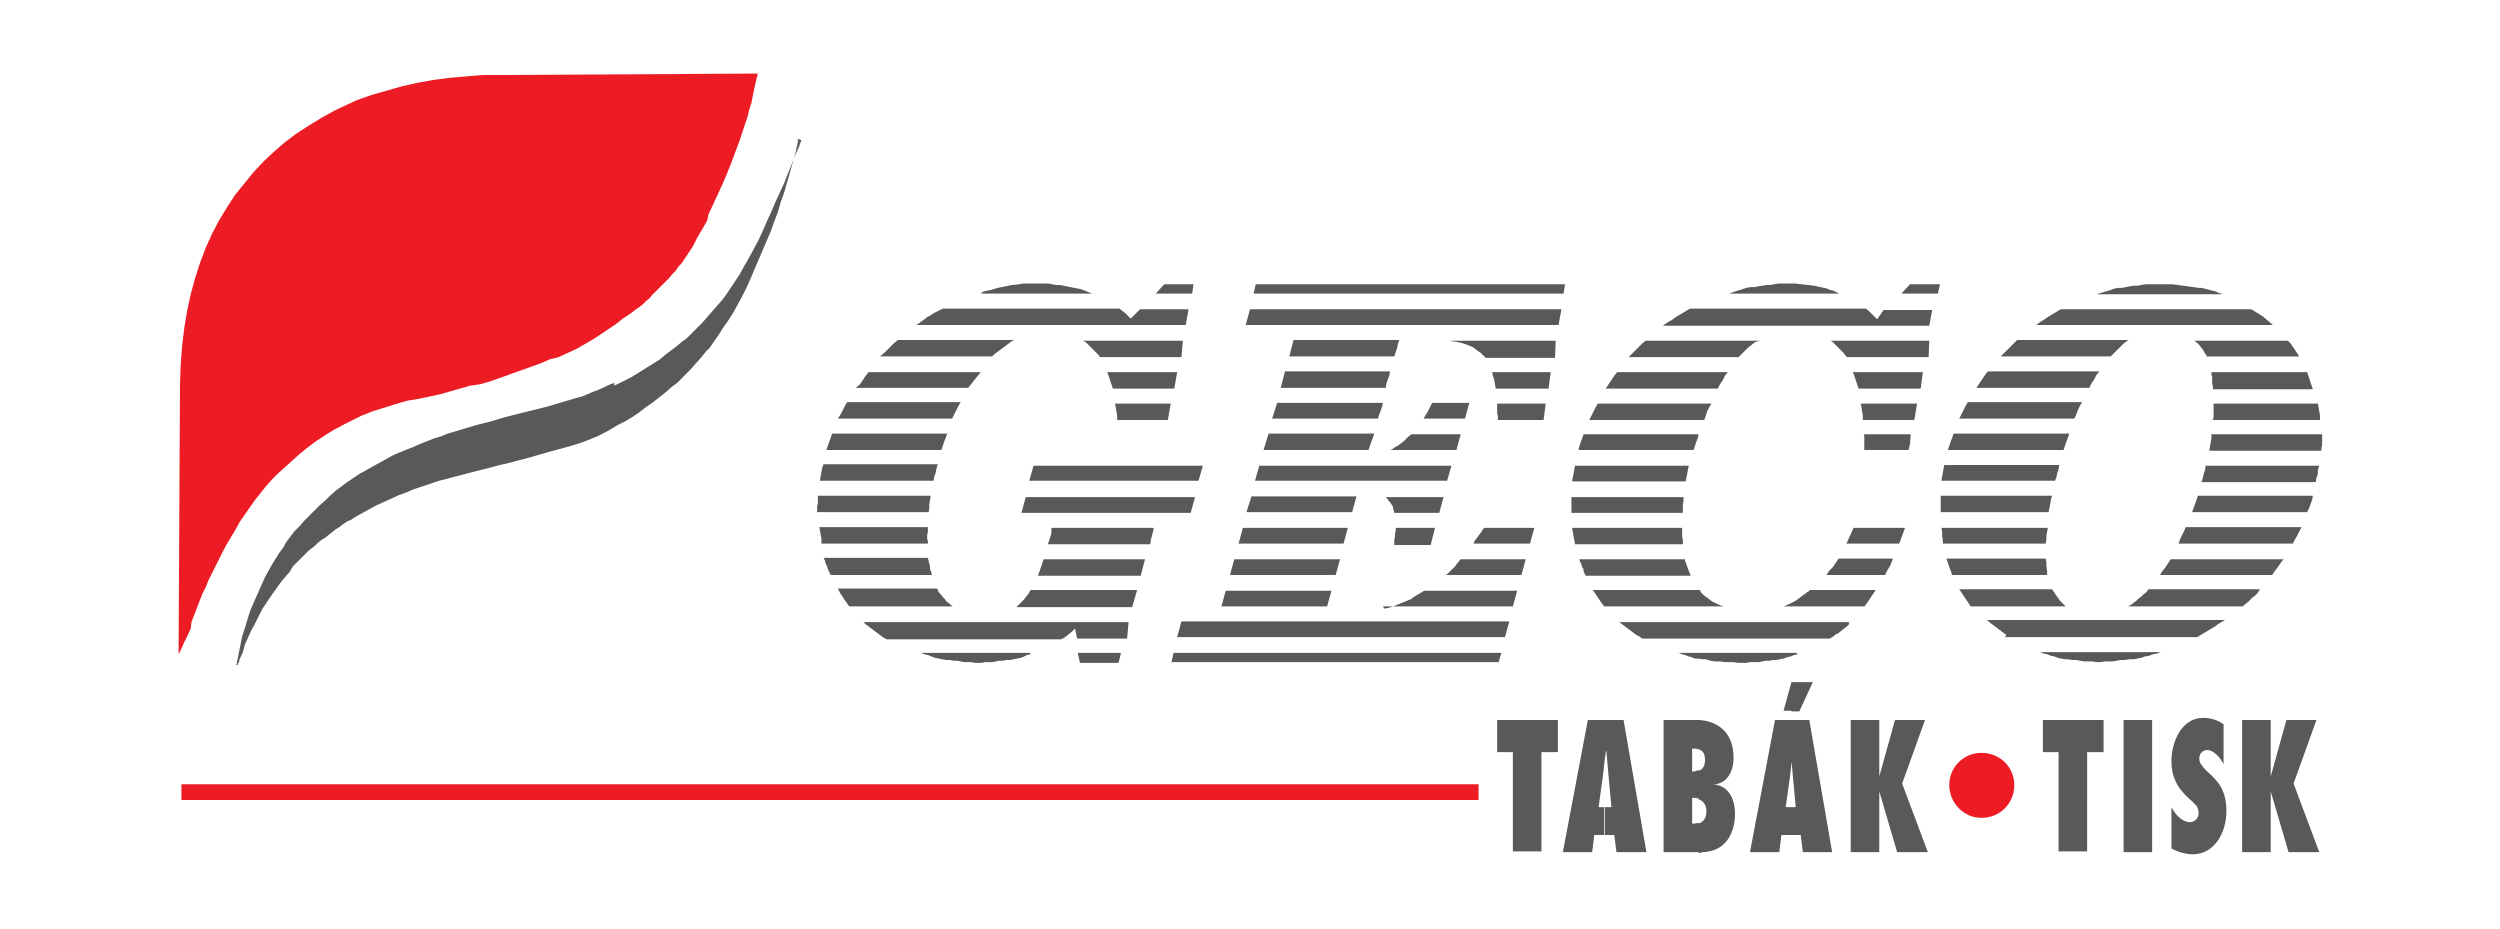<?xml version="1.0" encoding="utf-8"?>
<!-- Generator: Adobe Illustrator 16.0.0, SVG Export Plug-In . SVG Version: 6.00 Build 0)  -->
<!DOCTYPE svg PUBLIC "-//W3C//DTD SVG 1.1//EN" "http://www.w3.org/Graphics/SVG/1.1/DTD/svg11.dtd">
<svg xmlns="http://www.w3.org/2000/svg" xmlns:xlink="http://www.w3.org/1999/xlink" version="1.1" id="geco-logo" x="0px" y="0px" width="350" height="130" viewBox="0 0 350 130" enable-background="new 0 0 350 130" xml:space="preserve">
<path fill="#ED1C24" d="M105.8,11.5l-0.2,0.9l-0.2,1l-0.2,1l-0.3,0.9l-0.2,0.9l-0.3,0.9l-0.3,0.9l-0.3,0.9l-0.3,0.9l-0.3,0.8  l-0.3,0.8l-0.6,1.6l-0.6,1.5l-0.6,1.4l-0.7,1.5l-0.6,1.3l-0.6,1.3L99,30.9l-0.7,1.2l-0.7,1.2L97,34.5l-0.4,0.6l-0.4,0.6l-0.4,0.6  l-0.4,0.6L95,37.3l-0.4,0.6l-0.5,0.5l-0.4,0.5l-0.5,0.5l-0.5,0.5l-0.5,0.5l-0.5,0.5l-0.5,0.5L91,41.7l-0.5,0.4L90,42.6L89.5,43  l-0.6,0.4l-0.5,0.4l-0.6,0.4l-0.6,0.4L86.7,45l-0.5,0.4l-0.6,0.4l-0.6,0.4l-0.6,0.4l-0.6,0.4l-0.6,0.4l-1.2,0.7l-1.2,0.7l-1.3,0.6  l-1.3,0.6L77,50.3l-1.4,0.6l-1.4,0.5l-1.4,0.5l-1.4,0.5l-1.4,0.5l-1.4,0.5l-1.4,0.4L65.8,54l-1.4,0.4L63,54.8l-1.4,0.4l-1.4,0.3  l-1.4,0.3L57,56.1l-1.7,0.5l-1.6,0.5l-1.6,0.5l-1.5,0.6l-1.4,0.7L48,59.5l-1.3,0.7L45.4,61l-1.2,0.8l-1.2,0.9l-1.1,0.9l-1,0.9  l-1,0.9l-1,0.9L38.2,67l-0.9,1l-0.8,1l-0.8,1l-0.7,1l-0.7,1l-0.7,1l-0.6,1.1l-0.6,1l-0.6,1l-0.6,1.1l-0.5,1l-0.5,1l-0.5,1l-0.5,1  l-0.4,1l-0.5,1l-0.5,1.3l-0.5,1.3l-0.5,1.3L26.7,88l-0.5,1.1l-0.5,1l-0.2,0.5l-0.2,0.4l-0.2,0.4L25,91.6l0.2-38l0.1-2.6l0.2-2.6  l0.3-2.5l0.4-2.4l0.5-2.3l0.6-2.2l0.7-2.2l0.8-2.1l0.9-2l1-1.9l1.1-1.8l1.1-1.7l1.3-1.6l1.3-1.6l1.4-1.5l1.5-1.4l1.5-1.3l1.6-1.2  l1.7-1.1l1.8-1.1l1.8-1l1.9-0.9L50,14l2-0.7l2.1-0.6l2.1-0.6l2.2-0.5l2.2-0.4l2.3-0.3l2.3-0.2l2.3-0.2l2.4,0l36.2-0.2L105.8,11.5z   M25.4,112H207v-2.2H25.4V112z M282,109.9L282,109.9L282,109.9c0-2.5-2-4.5-4.6-4.5c-2.5,0-4.5,2-4.5,4.5c0,2.5,2,4.6,4.5,4.6  C280,114.5,282,112.5,282,109.9L282,109.9z"/>
<path fill="#58595B" d="M111.5,19.4l0.2,0.1l0,0.4l-0.1,0.4l-0.1,0.5l-0.1,0.5l-0.4,1.4l-0.4,1.4l-0.4,1.4l-0.4,1.4l-0.5,1.4  l-0.4,1.4l-0.5,1.3l-0.5,1.4l-0.3,0.7l-0.3,0.7l-0.3,0.7l-0.3,0.7l-0.3,0.7l-0.3,0.7l-0.3,0.7l-0.3,0.7l-0.5,1.2l-0.5,1.1l-0.6,1.2  l-0.6,1.1l-0.6,1.1l-0.7,1.1l-0.7,1l-0.7,1.1l-0.7,1l-0.7,1L99,49l-0.8,1l-0.8,0.9l-0.8,0.9l-0.9,0.9l-0.9,0.9L94,54.2L93.1,55  l-0.9,0.7l-0.9,0.7l-1,0.7l-0.9,0.7l-0.9,0.6l-1,0.6l-1,0.5l-1,0.6l-0.9,0.5l-1,0.5l-1,0.4l-1,0.4L81,62.1l-1,0.3l-1.4,0.4l-1.5,0.4  l-1.4,0.4L74.3,64l-1.5,0.4l-1.5,0.4L70,65.1l-1.5,0.4l-1.2,0.3l-1.2,0.3L65,66.4l-1.2,0.3L62.7,67l-1.2,0.3l-1.2,0.4l-1.2,0.4  l-1.2,0.4L57,68.9l-1.1,0.4l-1.1,0.5l-1.1,0.5l-1.1,0.5l-1.1,0.6l-1.1,0.6l-0.7,0.4l-0.6,0.4L48.6,73L48,73.4l-0.5,0.4L47,74.1  l-0.5,0.4l-0.5,0.4l-0.5,0.4L45,75.6L44.5,76l-0.4,0.4l-0.9,0.7l-0.8,0.8l-0.7,0.7l-0.7,0.7L40.6,80L40,80.7l-0.6,0.7l-0.5,0.7  l-0.5,0.7l-0.5,0.7l-0.4,0.6l-0.4,0.6l-0.4,0.6l-0.3,0.6l-0.3,0.6l-0.3,0.6l-0.3,0.6L35.3,88l-0.5,1.1l-0.5,1.1L34,91.3l-0.5,1.1  l0,0.2l-0.1,0.2l-0.1,0.1l0,0.2h-0.2l0.2-1l0.2-1l0.2-1l0.2-1l0.3-0.9l0.3-1l0.3-1l0.3-0.9l0.4-0.9l0.4-0.9l0.4-0.9l0.4-0.9l0.4-0.9  l0.5-0.9l0.5-0.9l0.5-0.8l0.5-0.8l0.6-0.8L40,76l0.6-0.8l0.6-0.8l0.7-0.7l0.7-0.8l0.7-0.7l0.7-0.7l0.7-0.7l0.8-0.7l0.7-0.7l0.8-0.7  l0.8-0.6l0.8-0.6l0.9-0.6l0.9-0.6l0.9-0.5l0.9-0.5l0.9-0.5l0.9-0.5l0.9-0.5l0.9-0.4l1-0.4l1-0.4l0.9-0.4l1-0.4l1-0.4l1-0.3l1-0.4  l1-0.3l1-0.3l2-0.6l2-0.5l2-0.6l2-0.5l2-0.5l2-0.5l2-0.6l2-0.6l0.8-0.2l0.7-0.3l0.7-0.3l0.8-0.3l0.7-0.3l0.8-0.4l0.8-0.3L86,54  l0.8-0.4l0.8-0.4l0.8-0.4l0.8-0.5l0.8-0.5l0.8-0.5l0.8-0.5l0.8-0.5l0.7-0.6l0.8-0.6l0.8-0.6l0.7-0.6l0.8-0.6l0.7-0.7l0.7-0.7  l0.7-0.7l0.7-0.8l0.7-0.8l0.7-0.8l0.7-0.8l0.6-0.8l0.6-0.9l0.6-0.9l0.6-0.9l0.6-1.1l0.7-1.2l0.7-1.3l0.7-1.3l0.6-1.3l0.6-1.4  l0.6-1.3l0.6-1.4l0.6-1.3l0.6-1.3l0.5-1.3l0.5-1.2l0.5-1.3l0.5-1.1l0.4-1.1L111.5,19.4z M250.8,116.9h1.3l0.3,2.4l0,0h4.1l-3.2-18.5  h-2.6v5.2c0-0.3,0-0.5,0-0.8l0,0h0l0,0c0.1,1.1,0.2,2.3,0.3,3.5l0,0l0.4,4.3h-0.8V116.9L250.8,116.9z M250.8,99.6h1.1l0,0l1.9-4.1  h-3v0.1V99.6L250.8,99.6z M265.6,119.3L265.6,119.3h4.3l-3.6-9.6l3.2-8.9h-4.2l-2.2,7.9H263v0l0.1,0H263h0.1v-7.9h-4v18.5h4v-8.5  h0.1h-0.1L265.6,119.3L265.6,119.3z M292.2,105.3L292.2,105.3h2.3v-4.5H286v4.5h2.2v13.9h4V105.3L292.2,105.3z M297.3,119.3  L297.3,119.3h4v-18.5h-4V119.3L297.3,119.3z M307,119.6L307,119.6L307,119.6c2.8,0,4.7-2.7,4.7-6.1c0-1.4-0.3-2.4-0.7-3.2  c-0.5-0.9-1.1-1.5-2-2.3c-0.2-0.2-0.5-0.5-0.7-0.8c-0.3-0.3-0.4-0.7-0.4-1c0-0.8,0.6-1.2,1.1-1.2c0.9,0,1.9,1.1,2.3,2l0,0v-5.6l0,0  c-0.8-0.6-1.9-0.9-2.8-0.9c-3.4,0-4.5,3.9-4.5,6c0,1.4,0.3,2.4,0.8,3.3c0.5,0.9,1.2,1.6,2,2.3c0.3,0.3,0.5,0.5,0.7,0.7  c0.2,0.3,0.3,0.6,0.3,1.1c0,0.8-0.7,1.2-1.2,1.2c-1.1,0-2-1-2.6-2.1l0,0v5.8l0,0C305,119.3,306,119.6,307,119.6L307,119.6z   M320.4,119.3h4.3l-3.6-9.6l3.2-8.9h-4.2l-2.2,7.9h-0.1v0l0.1,0h-0.1h0.1v-7.9h-4v18.5h4v-8.5h0h0L320.4,119.3L320.4,119.3z   M250.8,95.5l-1.1,4h1.1V95.5L250.8,95.5z M250.8,100.8h-2.3l-3.5,18.5h4.1l0.3-2.4h1.4V113H250l0.6-4.3l0,0  c0.1-0.9,0.2-1.8,0.3-2.7V100.8L250.8,100.8z M238.2,119.3L238.2,119.3L238.2,119.3c3.6,0,4.7-3,4.7-5.3c0-2.5-1.1-4-3-4.2l0,0v0  l0,0c1.7,0,2.8-1.6,2.8-3.7c0-3.9-2.6-5.2-4.9-5.3v4.1c0.6,0.2,0.9,0.6,0.9,1.5c0,0.9-0.4,1.4-0.9,1.5v4c0.6,0.2,1.1,0.7,1.1,1.7  c0,1-0.5,1.5-1.1,1.7v4.1H238.2z M237.8,100.8c-0.1,0-0.2,0-0.2,0l0,0h-4.7v18.5h4.9v-4.1c-0.2,0-0.4,0.1-0.6,0.1l0,0h-0.3v-3.6h0.3  l0,0l0,0c0.2,0,0.4,0,0.6,0.1v-4c-0.2,0.1-0.5,0.2-0.7,0.2l0,0h-0.2v-3.2h0.4l0,0l0,0c0.2,0,0.4,0.1,0.6,0.1V100.8L237.8,100.8z   M226,116.9l0.3,2.4l0,0h4.2l-3.2-18.5h-2.6v5.2c0.1-0.3,0.1-0.5,0.1-0.8l0,0h0.1l0,0c0.1,1.1,0.2,2.3,0.3,3.5l0,0l0.4,4.3h-0.9v3.9  H226z M215.8,105.3L215.8,105.3h2.3v-4.5h-8.5v4.5h2.2v13.9h4V105.3L215.8,105.3z M222.3,100.8l-3.5,18.5h4.1l0.3-2.4h1.4V113h-0.8  l0.6-4.3l0,0c0.1-0.9,0.2-1.8,0.3-2.7v-5.2H222.3z M209.8,92.7l0.4-1.3h-45.9l-0.3,1.3H209.8L209.8,92.7z M164.8,89.2h45.9l0.6-2.2  h-45.9L164.8,89.2L164.8,89.2z M171,84.9h14.8l0.6-2.2h-14.8L171,84.9L171,84.9z M193.6,84.9h18.2l0.6-2.2h-13l-0.5,0.3l-0.5,0.3  l-0.5,0.3l-0.4,0.3l-0.5,0.2l-0.5,0.2l-0.5,0.2l-0.5,0.2l-0.5,0.2l-0.6,0.2l-0.6,0.1L193.6,84.9L193.6,84.9z M172.2,80.5h14.8  l0.6-2.2h-14.8L172.2,80.5L172.2,80.5z M202.4,80.5H213l0.6-2.2h-9.1l-0.2,0.2l-0.2,0.3l-0.2,0.2l-0.2,0.3l-0.3,0.3l-0.4,0.4  l-0.3,0.3L202.4,80.5L202.4,80.5z M173.4,76.1h14.7l0.6-2.2H174L173.4,76.1L173.4,76.1z M174.5,71.7h14.8l0.6-2.2h-14.7L174.5,71.7  L174.5,71.7z M206.3,76.1h7.9l0.5-1.8l0.1-0.4h-7l-0.2,0.2l-0.1,0.2l-0.1,0.2l-0.2,0.2L207,75l-0.3,0.4l-0.3,0.4L206.3,76.1  L206.3,76.1z M175.7,67.3h26.9l0.6-2.1h-26.9L175.7,67.3L175.7,67.3z M176.9,63h14.7l0.2-0.6l0.2-0.6l0.2-0.5l0.2-0.6h-14.8  L176.9,63L176.9,63z M194.6,63h9.3l0.6-2.2h-6.9l-0.4,0.3l-0.3,0.3l-0.4,0.4l-0.4,0.3l-0.4,0.3l-0.4,0.2l-0.4,0.3L194.6,63L194.6,63  z M178.1,58.6h14.8l0.2-0.6l0.2-0.5l0.2-0.6l0.1-0.5h-14.8L178.1,58.6L178.1,58.6z M199.3,58.6h5.8l0.6-2.2h-5.2l-0.3,0.6l-0.3,0.6  l-0.3,0.5L199.3,58.6L199.3,58.6z M179.3,54.3H194l0.1-0.6l0.2-0.6l0.2-0.5l0.1-0.6h-14.7L179.3,54.3L179.3,54.3z M180.5,49.9h14.7  l0.2-0.6l0.2-0.6l0.1-0.5l0.2-0.6h-14.8L180.5,49.9L180.5,49.9z M174.4,45.5h43.8l0.4-2.2h-43.6L174.4,45.5L174.4,45.5z M217.8,47.7  h-14.9l0.6,0.1l0.6,0.1l0.5,0.1l0.6,0.2l0.5,0.2l0.5,0.2l0.4,0.3l0.4,0.3l0.3,0.2l0.2,0.2l0.3,0.3l0.2,0.2h9.7L217.8,47.7  L217.8,47.7z M217.1,52.1h-8.2l0.1,0.5l0.2,0.6l0.1,0.6l0.1,0.6h7.4L217.1,52.1L217.1,52.1z M216.4,56.5h-6.8v0.3V57v0.3v0.3v0.3  l0.1,0.3v0.3v0.3l0,0h6.4L216.4,56.5L216.4,56.5z M202.1,69.6H194l0.2,0.2l0.2,0.3l0.2,0.2l0.2,0.3l0.2,0.3L195,71l0.1,0.4l0.1,0.4  h6.3L202.1,69.6L202.1,69.6z M200.9,73.9h-5.5v0.4l-0.1,0.4l0,0.4l-0.1,0.4v0.2v0.2l0,0.2v0.2h5.1L200.9,73.9L200.9,73.9z   M175.5,41.1h43.4l0.2-1.3h-43.3L175.5,41.1L175.5,41.1z M168.4,65.2h-23.7l-0.6,2.1h23.7L168.4,65.2L168.4,65.2z M167.3,69.6h-23.7  l-0.6,2.2h23.7L167.3,69.6L167.3,69.6z M161.5,73.9h-14.3v0.2v0.2v0.3l-0.1,0.4l-0.2,0.6l-0.2,0.6H161l0.1-0.3v-0.1l0-0.2l0.1-0.3  l0.1-0.4l0.1-0.4l0.1-0.4L161.5,73.9L161.5,73.9z M160.3,78.3h-14.2l-0.2,0.6l-0.2,0.6l-0.2,0.6l-0.2,0.5h14.4L160.3,78.3  L160.3,78.3z M159.2,82.6h-14.9l-0.3,0.5l-0.3,0.4l-0.4,0.5l-0.4,0.4l-0.3,0.3l-0.3,0.3h16.2L159.2,82.6L159.2,82.6z M158,87.1  h-37.1l0.3,0.3l0.4,0.3l0.4,0.3l0.4,0.3l0.4,0.3l0.4,0.3l0.4,0.3l0.5,0.3h24.5l0.5-0.3l0.5-0.4l0.5-0.4l0.4-0.4l0.3,1.4h7L158,87.1  L158,87.1z M118.9,84.9h14.5l-0.3-0.2l-0.3-0.3l-0.3-0.2l-0.2-0.3l-0.3-0.3l-0.2-0.3l-0.3-0.3l-0.2-0.3l0,0l0-0.1l-0.1-0.2h-13.9  l0.3,0.6l0.4,0.6l0.4,0.6L118.9,84.9L118.9,84.9z M116.3,80.5h14.2l-0.1-0.2v-0.2l-0.1-0.2l-0.1-0.2l0-0.4l-0.1-0.4l-0.1-0.4  l-0.1-0.4h-14.6l0.2,0.4l0.1,0.4l0.2,0.4l0.1,0.4l0.1,0.2l0.1,0.2l0.1,0.2L116.3,80.5L116.3,80.5z M115,76.1h14.9v-0.2v-0.2  l-0.1-0.3v-0.2v-0.3l0.1-0.4v-0.3v-0.4h-15.2l0.1,0.5l0.1,0.6l0.1,0.5L115,76.1L115,76.1z M114.5,71.7H130l0.1-0.5l0-0.6l0.1-0.6  l0.1-0.6h-15.8V70v0.5l-0.1,0.4v0.4v0.3V71.7L114.5,71.7z M156.9,91.4h-6v0.1l0.3,1.3h5.4l0.3-1.2L156.9,91.4L156.9,91.4z   M144.2,91.4h-15.3l0.5,0.2l0.5,0.1l0.5,0.2l0.5,0.2l0.5,0.1l0.5,0.1l0.6,0.1l0.5,0l0.5,0.1l0.5,0l0.5,0.1l0.5,0.1l0.5,0h0.5  l0.5,0.1h0.5h0.4l0.5-0.1h0.5l0.5,0l0.5-0.1l0.5-0.1l0.5,0l0.5-0.1l0.5,0l0.5-0.1l0.5-0.1l0.5-0.1l0.5-0.2l0.4-0.2l0.5-0.1  L144.2,91.4L144.2,91.4z M114.8,67.3h15.9l0.1-0.6l0.2-0.5l0.1-0.6l0.2-0.6h-16l-0.2,0.5l-0.1,0.6l-0.1,0.5L114.8,67.3L114.8,67.3z   M115.7,63h16.1l0.2-0.6l0.2-0.6l0.2-0.5l0.2-0.6h-16.1l-0.2,0.6l-0.2,0.5l-0.2,0.6L115.7,63L115.7,63z M117.3,58.6h16l0.3-0.6  l0.3-0.6l0.3-0.6l0.3-0.5h-15.9l-0.3,0.5l-0.3,0.6l-0.3,0.6L117.3,58.6L117.3,58.6z M119.8,54.3h15.8v-0.1l0.1-0.1l0.4-0.5l0.4-0.5  l0.4-0.5l0.4-0.5h-15.7l-0.4,0.5l-0.4,0.6l-0.4,0.6L119.8,54.3L119.8,54.3z M123.2,49.9h15.7l0.3-0.3l0.4-0.3L140,49l0.4-0.3  l0.4-0.3l0.4-0.3l0.4-0.3l0.4-0.2h-16.3l-0.6,0.5l-0.6,0.6l-0.6,0.6L123.2,49.9L123.2,49.9z M128.3,45.5H166l0.4-2.2h-6.8l-1.3,1.3  l-0.4-0.4l-0.4-0.4l-0.4-0.3l-0.4-0.3H132l-0.6,0.3l-0.6,0.3l-0.6,0.4l-0.6,0.3h0.1l-0.4,0.3L129,45l-0.4,0.3L128.3,45.5L128.3,45.5  z M165.6,47.7h-14l0.4,0.2l0.3,0.3l0.3,0.3l0.3,0.3l0.3,0.3l0.3,0.3l0.3,0.3l0.2,0.3h11.4L165.6,47.7L165.6,47.7z M164.8,52.1H155  l0.2,0.5l0.2,0.6l0.2,0.6l0.2,0.6h8.6L164.8,52.1L164.8,52.1z M163.9,56.5h-7.8l0.1,0.5l0.1,0.6l0.1,0.6l0,0.6h7.1L163.9,56.5  L163.9,56.5z M137.3,41.1H153H153l-0.1,0l-0.5-0.2l-0.5-0.2l-0.5-0.2l-0.5-0.1l-0.5-0.1l-0.5-0.1l-0.5-0.1l-0.5-0.1l-0.5-0.1l-0.5,0  l-0.6-0.1l-0.5-0.1h-1l-1.1,0l-0.5,0h-0.5h-0.5l-0.5,0.1l-1,0.1l-1,0.2l-1,0.2l-1,0.3l-1,0.2L137.3,41.1L137.3,41.1L137.3,41.1  L137.3,41.1z M161.8,41.1h5.1l0.2-1.3H163L161.8,41.1L161.8,41.1z M262.8,44.7l-0.4-0.4l-0.4-0.4l-0.4-0.4l-0.4-0.3h-24.6l-0.5,0.3  l-0.5,0.3l-0.5,0.3l-0.5,0.3l-0.4,0.3l-0.5,0.3l-0.5,0.3l-0.4,0.3h37.3l0.4-2.2h-6.8L262.8,44.7L262.8,44.7z M270.1,47.7h-13.8  l0.3,0.2l0.3,0.3l0.3,0.3l0.3,0.3l0.3,0.3l0.3,0.3l0.2,0.3l0.3,0.3h11.4L270.1,47.7L270.1,47.7z M246.4,47.7h-16l-0.4,0.3l-0.4,0.4  l-0.4,0.4l-0.4,0.4l-0.2,0.2l-0.2,0.2l-0.2,0.2l-0.2,0.2h15.4l0.2-0.2l0.2-0.2l0.2-0.2l0.2-0.2l0.5-0.5l0.5-0.4l0.5-0.4L246.4,47.7  L246.4,47.7z M269.2,52.1h-9.8l0.2,0.5l0.2,0.6l0.2,0.6l0.2,0.6h8.7L269.2,52.1L269.2,52.1z M241.9,52.1h-15.5l-0.4,0.5l-0.4,0.6  l-0.4,0.6l-0.4,0.6h15.7l0.3-0.6l0.4-0.6l0.3-0.6L241.9,52.1L241.9,52.1z M268.4,56.5h-7.9l0.1,0.5l0.1,0.6l0.1,0.6l0,0.6h7.2  L268.4,56.5L268.4,56.5z M267.5,60.8h-6.6l0.1,0.2v0.2v0.2v0.2V63h6.2l0.2-0.8L267.5,60.8L267.5,60.8z M239.6,56.5h-15.9l-0.3,0.5  l-0.3,0.6l-0.3,0.6l-0.3,0.6h16.1l0.2-0.6l0.2-0.6l0.3-0.6L239.6,56.5L239.6,56.5z M237.8,60.8h-16.1l-0.2,0.6l-0.2,0.5l-0.2,0.6  L221,63h16.1l0.2-0.6l0.2-0.6l0.2-0.5L237.8,60.8L237.8,60.8z M236.5,65.2h-16l-0.1,0.5l-0.1,0.6l-0.1,0.5l-0.1,0.6h15.9l0.1-0.5  l0.1-0.5l0.1-0.6l0.1-0.5L236.5,65.2L236.5,65.2L236.5,65.2z M235.7,69.6H220v0.4v0.4v0.4V71v0.2v0.2v0.2v0.2h15.6l0-0.6l0-0.6  l0.1-0.5L235.7,69.6L235.7,69.6z M235.5,73.9h-15.4l0.1,0.6l0.1,0.6l0.1,0.5l0.1,0.6h15.1l0-0.6l-0.1-0.5v-0.6V73.9L235.5,73.9z   M235.9,78.3h-14.8l0.1,0.3l0.2,0.4l0.1,0.4l0.2,0.3l0,0.3l0.1,0.2l0.1,0.2l0.1,0.2h14.7l-0.2-0.5l-0.2-0.5l-0.2-0.6l-0.2-0.5l0,0  V78.3L235.9,78.3z M238,82.6h-15l0.4,0.6l0.4,0.6l0.4,0.6l0.4,0.5h16.7l-0.2-0.1l-0.1,0l-0.5-0.2l-0.4-0.2l-0.4-0.2l-0.4-0.3  l-0.4-0.3l-0.4-0.3l-0.4-0.4L238,82.6L238,82.6z M249.6,84.9H261l0.4-0.5l0.4-0.6l0.4-0.6l0.4-0.6h-9.2l-0.2,0.2l-0.2,0.1l-0.2,0.2  l-0.2,0.1l-0.4,0.3l-0.4,0.3l-0.4,0.3l-0.4,0.2l-0.4,0.2l-0.4,0.2l-0.5,0.2L249.6,84.9L249.6,84.9z M258.9,87.1h-32.2l0.4,0.3  l0.4,0.3l0.4,0.3l0.4,0.3l0.4,0.3l0.4,0.3l0.4,0.2l0.4,0.3h26.3l0.3-0.2l0.3-0.2l0.2-0.2l0.3-0.1l0.5-0.4l0.5-0.4l0.5-0.4  L258.9,87.1L258.9,87.1z M255.7,80.5h8.2l0.3-0.6l0.3-0.5l0.3-0.6l0.2-0.6h-7.6l-0.4,0.6l-0.4,0.6l-0.5,0.5L255.7,80.5L255.7,80.5z   M258.5,76.1h7.4l0.8-2.2h-7.2L258.5,76.1L258.5,76.1L258.5,76.1L258.5,76.1z M251.5,91.4H235l0.5,0.2l0.4,0.1l0.5,0.2l0.4,0.1  l0.5,0.2l0.5,0l0.5,0.1l0.5,0l0.7,0.2l0.6,0.1l0.7,0l0.7,0.1h0.6l0.6,0l0.6,0.1h0.6h0.6l0.5-0.1h0.6l0.6,0l0.5-0.1l0.5-0.1l0.5,0  l0.5-0.1l0.5,0l0.5-0.1l0.5-0.1l0.5-0.2l0.5-0.1l0.5-0.2l0.5-0.1L251.5,91.4L251.5,91.4z M266.2,41.1h5.1l0.3-1.3h-4.2L266.2,41.1  L266.2,41.1z M242.1,41.1h15.4l-0.4-0.2l-0.4-0.2l-0.5-0.1l-0.4-0.2l-0.5-0.1l-0.4-0.1l-0.5-0.1l-0.4-0.1l-0.9-0.1l-0.9-0.1  l-0.9-0.1l-0.9,0l-0.6,0h-0.6H249l-0.6,0.1l-0.6,0.1l-0.5,0l-0.6,0.1l-0.6,0.1l-0.5,0.1l-0.6,0l-0.5,0.1l-0.6,0.2l-1,0.3L242.1,41.1  L242.1,41.1z M293.6,92.7h0.5l0.6-0.1h0.5l0.6,0l0.5-0.1l0.6-0.1l0.6,0l0.6-0.1l0.6,0l0.5-0.1l0.6-0.1l0.5-0.2l0.6-0.1l0.5-0.2  l0.6-0.1l0.5-0.2h-16.9l0.5,0.2l0.5,0.1l0.5,0.2l0.5,0.1l0.5,0.2l0.5,0.1l0.5,0.1l0.5,0l0.5,0.1l0.6,0l0.5,0.1l0.6,0.1l0.6,0h0.6  l0.5,0.1H293.6L293.6,92.7z M280.7,89.2h26.9l0.5-0.3l0.5-0.3l0.5-0.3l0.5-0.3l0.5-0.3l0.4-0.3l0.5-0.3l0.5-0.3h-33.3l0.3,0.3  l0.4,0.3l0.4,0.3l0.4,0.3l0.4,0.3l0.4,0.3l0.4,0.3L280.7,89.2L280.7,89.2z M275.9,84.9h13.3l-0.3-0.3l-0.3-0.3l-0.3-0.3l-0.2-0.4  v0.1l-0.2-0.3l-0.2-0.3l-0.2-0.3l-0.2-0.3h-13l0.4,0.6l0.4,0.6l0.4,0.6L275.9,84.9L275.9,84.9z M297.9,84.9H314l0.3-0.3l0.4-0.3  l0.3-0.3l0.4-0.4l0,0l0.3-0.2l0.3-0.3l0.2-0.3l0.2-0.3h-15.6l-0.3,0.4l-0.4,0.3l-0.3,0.3l-0.4,0.3l-0.3,0.3l-0.4,0.3l-0.4,0.3  L297.9,84.9L297.9,84.9z M273.3,80.5h13.3l0,0v-0.1l0-0.5l-0.1-0.6v-0.5l-0.1-0.6h-13.9l0.2,0.6l0.2,0.6l0.2,0.5L273.3,80.5  L273.3,80.5z M302.4,80.5h15.7l0.4-0.6l0.4-0.5l0.4-0.6l0.4-0.5h-15.8l-0.4,0.6l-0.4,0.6l-0.4,0.5L302.4,80.5L302.4,80.5z M272,76.1  h14.4l0.1-0.6V75l0.1-0.6l0.1-0.5h-14.9l0.1,0.6l0,0.6l0.1,0.5L272,76.1L272,76.1z M271.6,71.7h15.2l0.1-0.5l0.1-0.5l0.1-0.5  l0.1-0.6v0l0.1-0.1v-0.1h-15.6V70v0.5v0.5l0,0.4v0.3L271.6,71.7L271.6,71.7z M305,76.1h16l0.3-0.6l0.3-0.5l0.3-0.6l0.3-0.6H306  l-0.2,0.5l-0.3,0.6l-0.3,0.6L305,76.1L305,76.1z M306.9,71.7H323l0.3-0.6l0.2-0.6l0.2-0.5l0.1-0.6h-16.1l-0.2,0.6l-0.2,0.6l-0.2,0.5  L306.9,71.7L306.9,71.7L306.9,71.7L306.9,71.7L306.9,71.7z M271.8,67.3h15.9l0.2-0.5l0.1-0.5l0.2-0.6l0.1-0.6h-16.1l-0.1,0.5  l-0.1,0.6l-0.1,0.5L271.8,67.3L271.8,67.3z M272.7,63h16.2l0.2-0.6l0.2-0.6l0.2-0.5l0.2-0.6h-16.2l-0.2,0.6l-0.2,0.5l-0.2,0.6  L272.7,63L272.7,63z M274.3,58.6h16.1l0.3-0.6l0.2-0.6l0.3-0.6l0.3-0.5h-16l-0.3,0.5l-0.3,0.6l-0.3,0.6L274.3,58.6L274.3,58.6z   M276.7,54.3h15.8l0.3-0.6l0.4-0.6l0.3-0.6l0.4-0.5h-15.6l-0.4,0.5l-0.4,0.6l-0.4,0.6L276.7,54.3L276.7,54.3z M280.1,49.9h15.4  l0.3-0.3l0.3-0.3l0.3-0.3l0.3-0.3l0.3-0.3l0.3-0.3l0.4-0.3l0.3-0.2h-15.6l-0.4,0.4l-0.4,0.4l-0.4,0.4l-0.4,0.4l-0.2,0.2l-0.2,0.2  l-0.2,0.2L280.1,49.9L280.1,49.9z M285.1,45.5h33.1l-0.7-0.6l-0.7-0.6l-0.8-0.5l-0.8-0.5h-26.7l-0.5,0.3l-0.5,0.3l-0.5,0.3l-0.5,0.3  l-0.4,0.3l-0.5,0.3l-0.4,0.3L285.1,45.5L285.1,45.5z M320.3,47.7h-13.1l0.4,0.3l0.3,0.3l0.3,0.4l0.3,0.4l0.1,0.2l0.1,0.2l0.2,0.2  l0,0.2h13l-0.4-0.6l-0.4-0.6l-0.4-0.6L320.3,47.7L320.3,47.7z M323,52.1h-13.4v0.2l0,0.2l0.1,0.2v0.2l0,0.4l0,0.4l0.1,0.4l0,0.4h14  l-0.2-0.6l-0.2-0.6l-0.2-0.6L323,52.1L323,52.1z M324.5,56.5h-14.6v0.2v0.2V57v0.2v0.4v0.4v0.4l-0.1,0.4h15l0-0.6l-0.1-0.6l-0.1-0.6  L324.5,56.5L324.5,56.5z M325,60.8h-15.4l0,0.5l-0.1,0.6l-0.1,0.6l-0.1,0.6h15.7v-0.4l0.1-0.4v-0.4v-0.4v-0.2v-0.2v-0.2V60.8  L325,60.8z M324.7,65.2h-15.9l-0.1,0.6l-0.2,0.6l-0.1,0.5l-0.2,0.6h16l0.1-0.6l0.2-0.5l0-0.6L324.7,65.2L324.7,65.2z M311,41.1  l-0.4-0.1l-0.4-0.2l-0.4-0.1l-0.4-0.1l-0.4-0.1l-0.4-0.1l-0.4-0.1l-0.4,0l0,0l-0.7-0.1l-0.7-0.1l-0.8-0.1l-0.7-0.1l-0.7-0.1h-0.7  h-0.7l-0.7,0l-0.6,0h-0.6h-0.5l-0.6,0.1l-0.6,0.1l-0.5,0l-0.6,0.1l-0.5,0.1l-0.5,0.1l-0.5,0l-0.6,0.1l-0.5,0.2l-1,0.3l-1,0.3H311z"/>
</svg>
